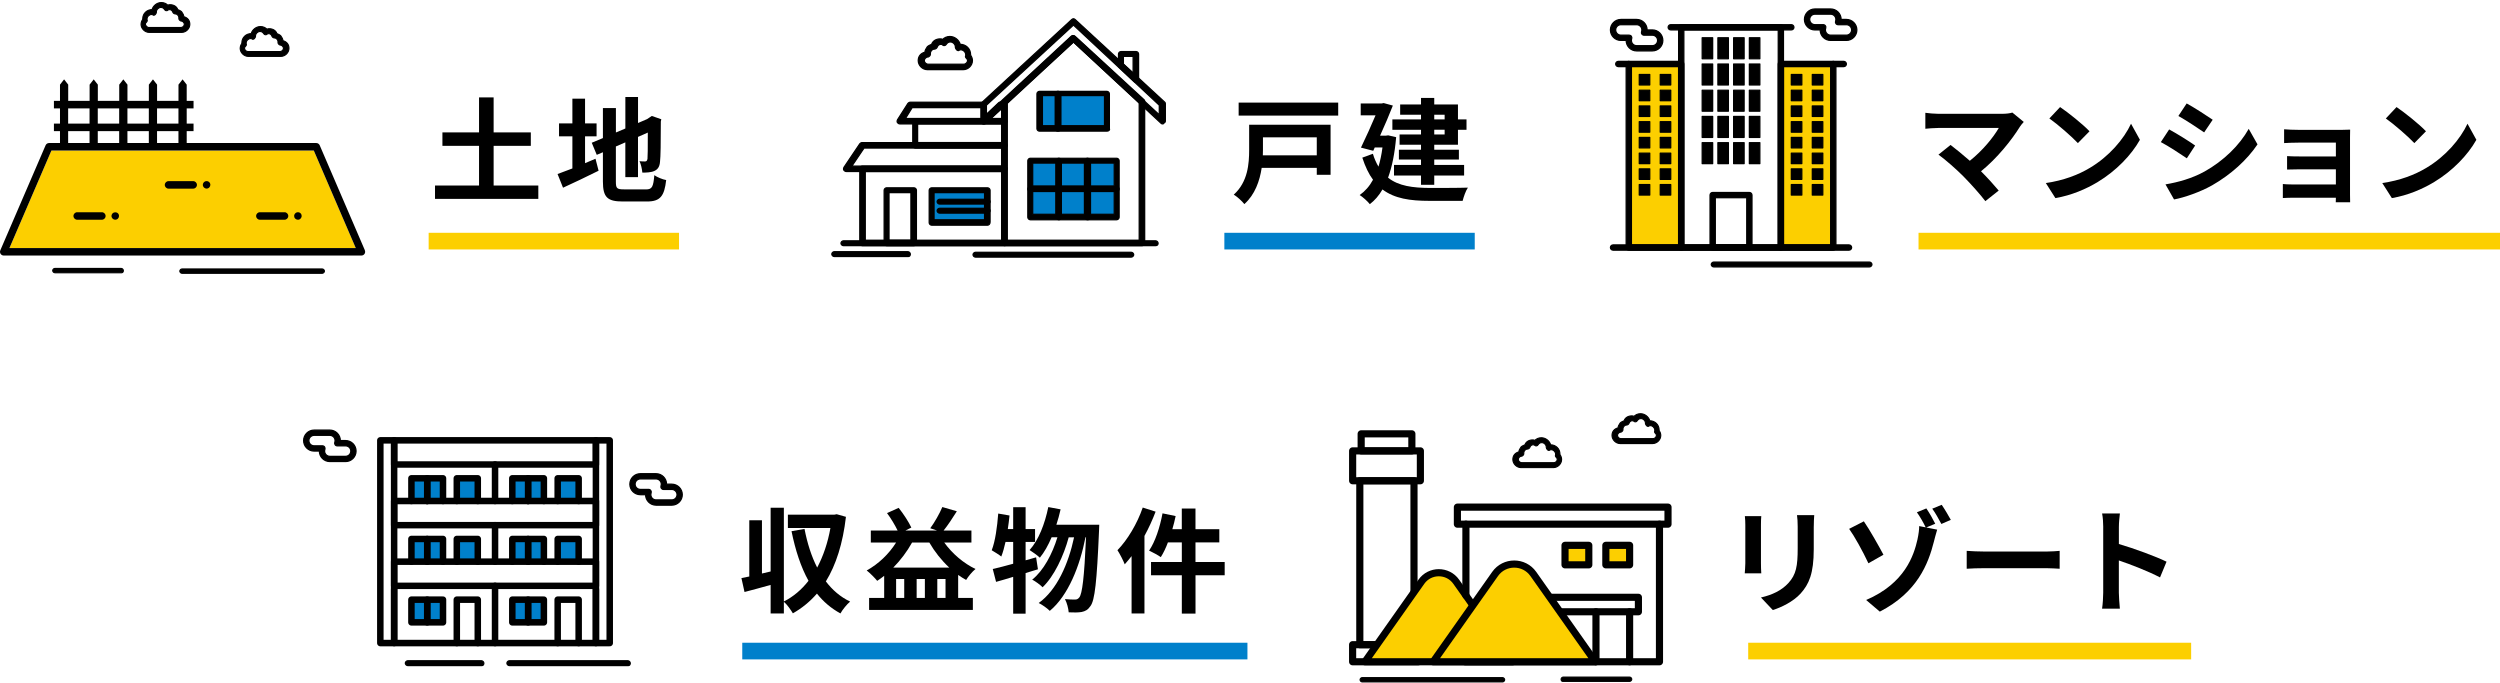 <svg width="934" height="255" viewBox="0 0 934 255" fill="none" xmlns="http://www.w3.org/2000/svg">
<path d="M683.93 24.884H666.303V91.491H683.93V24.884Z" fill="#FCCF00"/>
<path d="M627.124 24.884H609.496V91.491H627.124V24.884Z" fill="#FCCF00"/>
<path d="M394.446 35.705H389.444V46.963H394.446V35.705Z" fill="#0080CB"/>
<path d="M412.646 35.705H396.274V46.963H412.646V35.705Z" fill="#0080CB"/>
<path d="M367.837 71.957H348.965V82.094H367.837V71.957Z" fill="#0080CB"/>
<path d="M394.458 60.924H385.812V69.48H394.458V60.924Z" fill="#0080CB"/>
<path d="M405.144 60.924H396.498V69.48H405.144V60.924Z" fill="#0080CB"/>
<path d="M416.279 60.924H407.409V69.48H416.279V60.924Z" fill="#0080CB"/>
<path d="M394.458 71.509H385.812V80.065H394.458V71.509Z" fill="#0080CB"/>
<path d="M405.144 71.509H396.498V80.065H405.144V71.509Z" fill="#0080CB"/>
<path d="M416.279 71.509H407.409V80.065H416.279V71.509Z" fill="#0080CB"/>
<path d="M3.526 92.68L19.214 56.236H117.23L132.917 92.68H3.526Z" fill="#FCCF00"/>
<path d="M201.116 69.311V74.301H162.52V69.311H178.97V54.487H165.289V49.464H178.97V36.389H184.419V49.464H198.313V54.487H184.419V69.311H201.116Z" fill="black"/>
<path d="M218.553 60.969C219.876 60.419 221.199 59.858 222.477 59.309L223.632 63.783C219.113 66.037 214.258 68.347 210.345 70.13L208.304 65.017C209.84 64.467 211.713 63.738 213.843 62.931V50.922H208.853V46.111H213.843V36.86H218.575V46.111H222.881V50.922H218.575V60.98L218.553 60.969ZM241.305 70.769C243.648 70.769 244.074 69.794 244.456 65.443C245.521 66.205 247.483 67.024 248.885 67.271C248.201 73.236 246.71 75.277 241.731 75.277H232.659C226.907 75.277 225.247 73.696 225.247 67.82V56.876L222.948 57.851L221.076 53.332L225.247 51.583V40.381H230.103V49.497L233.635 48.006V36.243H238.367V45.954L241.731 44.507L242.628 43.913L243.525 43.319L247.057 44.552L246.889 45.404C246.889 53.501 246.799 58.614 246.586 60.363C246.463 62.325 245.689 63.346 244.411 63.895C243.177 64.445 241.338 64.49 239.981 64.49C239.858 63.166 239.466 61.294 238.916 60.229C239.645 60.318 240.576 60.318 240.957 60.318C241.473 60.318 241.72 60.15 241.899 59.376C241.989 58.692 242.022 55.586 242.022 49.531L238.356 51.146V66.183H233.624V53.187L230.091 54.723V67.887C230.091 70.354 230.473 70.747 233.074 70.747H241.293L241.305 70.769Z" fill="black"/>
<path d="M497.104 65.308H491.946V62.706H471.369C470.64 67.562 468.858 72.72 464.888 76.252C464.125 75.232 462.073 73.359 460.93 72.72C466.211 67.988 466.682 61.17 466.682 55.978V46.604H497.104V65.308ZM499.952 38.34V43.195H462.757V38.34H499.952ZM471.84 51.291V56.023C471.84 56.663 471.84 57.346 471.795 58.031H491.946V51.303H471.84V51.291Z" fill="black"/>
<path d="M521.605 51.213C521.089 57.302 520.069 62.337 518.578 66.385C522.536 69.536 527.907 70.175 534.131 70.22C536.642 70.22 545.288 70.22 548.405 70.096C547.598 71.251 546.79 73.629 546.443 75.041H534.007C526.808 75.041 521.011 74.189 516.492 70.78C515.169 73.079 513.599 74.873 511.76 76.275C510.997 75.254 509.035 73.505 507.97 72.866C509.977 71.464 511.637 69.581 512.96 67.159C511.379 65.028 510.067 62.303 508.957 58.894L512.915 57.448C513.464 59.32 514.193 60.901 515 62.258C515.64 60.128 516.155 57.739 516.492 55.104H513.599L513.049 56.338L508.452 55.149C510.28 51.404 512.332 46.795 513.902 43.095H508.362V38.665H516.155L516.918 38.497L520.372 39.439C519.093 42.758 517.344 46.806 515.595 50.686H517.725L518.622 50.563L521.605 51.247V51.213ZM530.89 42.859H523.097V39.024H530.89V36.591H535.835V39.024H544.694V44.608H547.889V48.488H544.694V54.072H535.835V55.945H545.041V59.612H535.835V61.619H546.992V65.577H535.835V69.031H530.89V65.577H520.798V61.619H530.89V59.612H522.626V55.945H530.89V54.072H522.883V50.237H530.89V48.488H520.192V44.608H530.89V42.859ZM535.835 42.859V44.608H539.715V42.859H535.835ZM539.715 48.477H535.835V50.226H539.715V48.477Z" fill="black"/>
<path d="M754.642 47.333C751.569 52.323 746.12 59.129 740.109 63.996C742.543 66.429 745.055 69.199 746.714 71.195L741.724 75.153C739.93 72.765 736.353 68.761 733.583 65.947C731.116 63.435 726.766 59.6 724.209 57.772L728.728 54.151C730.432 55.429 733.247 57.728 735.927 60.071C740.737 56.236 744.752 51.291 746.748 47.804H724.209C722.504 47.804 720.206 48.017 719.309 48.106V42.141C720.419 42.309 722.762 42.522 724.209 42.522H747.858C749.473 42.522 750.93 42.354 751.816 42.051L756.077 45.55C755.483 46.234 754.967 46.783 754.631 47.344L754.642 47.333Z" fill="black"/>
<path d="M780.646 62.796C787.935 58.49 793.474 51.975 796.154 46.222L799.473 52.233C796.233 57.985 790.57 63.861 783.707 67.999C779.401 70.6 773.907 72.989 767.896 74.009L764.319 68.38C770.969 67.438 776.508 65.274 780.635 62.796H780.646ZM780.646 49.037L776.295 53.466C774.075 51.078 768.749 46.435 765.643 44.26L769.646 39.999C772.628 42.006 778.168 46.435 780.635 49.037H780.646Z" fill="black"/>
<path d="M820.106 54.364L817 59.141C814.567 57.481 810.137 54.577 807.289 53.085L810.395 48.353C813.255 49.89 817.942 52.828 820.106 54.364ZM823.548 64.119C830.792 60.071 836.713 54.24 840.122 48.14L843.407 53.938C839.449 59.813 833.439 65.23 826.453 69.233C822.102 71.7 816.013 73.83 812.223 74.514L809.027 68.885C813.804 68.078 818.917 66.665 823.56 64.108L823.548 64.119ZM826.666 44.731L823.47 49.464C821.082 47.804 816.652 44.9 813.838 43.33L816.944 38.643C819.758 40.179 824.446 43.206 826.655 44.731H826.666Z" fill="black"/>
<path d="M858.624 48.521H874.726C875.746 48.521 877.327 48.476 878.011 48.431C877.967 48.981 877.967 50.394 877.967 51.291V72.675C877.967 73.359 878.011 74.805 878.011 75.568H872.64C872.685 75.186 872.685 74.502 872.685 73.863H856.538C855.349 73.863 853.6 73.953 852.871 73.987V68.75C853.6 68.84 855.046 68.918 856.583 68.918H872.685V63.255H859.095C857.48 63.255 855.428 63.3 854.452 63.345V58.322C855.562 58.411 857.48 58.445 859.095 58.445H872.685V53.287H858.624C857.042 53.287 854.362 53.377 853.342 53.455V48.297C854.452 48.42 857.054 48.51 858.624 48.51V48.521Z" fill="black"/>
<path d="M906.348 62.796C913.637 58.49 919.176 51.975 921.856 46.222L925.175 52.233C921.935 57.985 916.272 63.861 909.409 67.999C905.103 70.6 899.609 72.989 893.599 74.009L890.021 68.38C896.671 67.438 902.21 65.274 906.337 62.796H906.348ZM906.348 49.037L901.997 53.466C899.777 51.078 894.451 46.435 891.345 44.26L895.348 39.999C898.331 42.006 903.87 46.435 906.337 49.037H906.348Z" fill="black"/>
<path d="M316.041 193.107C314.886 203.076 312.329 211.048 308.539 217.216C310.973 220.412 313.955 223.013 317.611 224.751C316.422 225.727 314.752 227.779 313.989 229.181C310.49 227.263 307.597 224.796 305.209 221.768C302.607 224.751 299.625 227.218 296.216 229.136C295.453 227.857 294.04 225.816 292.852 224.83V229.181H287.907V218.528C284.498 219.503 281.044 220.4 278.151 221.174L276.996 215.971C277.893 215.803 278.869 215.59 279.934 215.377V194.374H284.666V214.267L287.907 213.504V189.687H292.852V224.706C296.35 222.957 299.456 220.322 302.058 216.992C299.165 211.789 297.158 205.532 295.711 198.456L300.567 197.604C301.587 202.885 303.123 207.785 305.299 212.046C307.553 207.785 309.257 202.84 310.244 197.267H294.354V192.277H311.735L312.587 192.109L316.041 193.085V193.107Z" fill="black"/>
<path d="M352.776 202.695C355.714 206.788 360.02 210.488 364.449 212.574C363.261 213.516 361.724 215.388 360.951 216.666C359.93 216.117 358.943 215.478 357.968 214.794V223.395H363.462V227.869H324.698V223.395H330.327V215.13C329.475 215.814 328.623 216.409 327.725 217.003C326.918 215.982 324.956 214.02 323.801 213.123C328.152 210.735 332.065 207.034 334.79 202.683H325.337V198.209H335.351C334.375 196.202 332.839 193.612 331.392 191.694L335.743 189.732C337.571 192.031 339.533 195.058 340.475 197.099L338.255 198.209H350.096L347.539 197.357C349.154 195.182 351.038 191.863 352.058 189.429L357.475 191.01C355.86 193.612 354.066 196.292 352.529 198.209H362.924V202.683H352.787L352.776 202.695ZM354.649 212.058C351.756 209.378 349.199 206.137 347.192 202.683H340.755C338.838 206.137 336.405 209.333 333.725 212.058H354.649ZM337.817 216.319H334.79V223.395H337.817V216.319ZM345.532 216.319H342.46V223.395H345.532V216.319ZM353.247 223.395V216.319H350.175V223.395H353.247Z" fill="black"/>
<path d="M387.762 212.697C386.226 213.124 384.735 213.639 383.165 214.099V229.271H378.522V215.512C376.224 216.196 374.093 216.88 372.131 217.385L370.897 212.574C373.028 212.103 375.629 211.419 378.522 210.612V202.471H375.663C375.192 204.557 374.687 206.396 374.082 207.921C373.319 207.281 371.436 206.126 370.505 205.577C371.828 202.213 372.546 196.887 372.938 191.863L377.154 192.592C376.986 194.296 376.773 195.956 376.515 197.66H378.522V189.486H383.165V197.66H386.697V202.471H383.165V209.333L387.089 208.223L387.773 212.697H387.762ZM410.682 196.046C410.682 196.046 410.638 197.75 410.593 198.344C409.785 217.351 409.012 224.292 407.397 226.423C406.421 227.869 405.479 228.34 404.078 228.643C402.889 228.856 401.095 228.856 399.267 228.766C399.144 227.32 398.628 225.234 397.866 223.821C399.447 223.989 400.848 223.989 401.656 223.989C402.295 223.989 402.721 223.821 403.237 223.182C404.302 221.814 405.064 216.028 405.749 200.733H405.535C403.45 211.464 399.065 222.543 392.203 228.217C391.227 227.241 389.478 225.997 388.065 225.279C394.883 220.379 399.144 210.713 401.274 200.744H399.267C397.395 207.685 393.817 215.31 389.512 219.403C388.57 218.427 386.955 217.272 385.632 216.544C389.848 213.224 393.167 206.911 395.051 200.733H392.876C391.642 203.671 390.151 206.317 388.491 208.358C387.684 207.551 385.677 206.138 384.656 205.498C388.02 201.787 390.364 195.698 391.642 189.441L396.24 190.293C395.813 192.255 395.264 194.173 394.658 196.046H410.682Z" fill="black"/>
<path d="M431.74 191.145C430.585 194.172 429.183 197.278 427.569 200.216V229.192H422.758V207.763C421.906 208.828 421.054 209.893 420.201 210.835C419.73 209.557 418.329 206.832 417.477 205.554C421.222 201.719 424.844 195.675 426.929 189.62L431.74 191.156V191.145ZM457.553 214.917H446.643V229.236H441.529V214.917H430.024V209.972H441.529V202.65H436.326C435.564 204.735 434.622 206.653 433.68 208.144C432.738 207.46 430.529 206.271 429.295 205.711C431.594 202.392 433.344 196.976 434.319 191.784L439.219 192.804C438.883 194.464 438.457 196.09 437.986 197.704H441.518V189.99H446.631V197.704H455.535V202.65H446.631V209.972H457.542V214.917H457.553Z" fill="black"/>
<path d="M657.893 196.09V210.488C657.893 211.553 657.938 213.212 658.016 214.199H651.838C651.883 213.392 652.051 211.732 652.051 210.454V196.101C652.051 195.294 652.006 193.802 651.883 192.815H658.016C657.927 193.791 657.893 194.733 657.893 196.101V196.09ZM677.617 196.729V205.161C677.617 214.323 675.823 218.281 672.672 221.78C669.858 224.852 665.429 226.938 662.322 227.913L657.893 223.226C662.109 222.25 665.563 220.625 668.12 217.855C671.058 214.659 671.618 211.463 671.618 204.814V196.718C671.618 195.013 671.529 193.645 671.36 192.457H677.797C677.707 193.645 677.629 195.013 677.629 196.718L677.617 196.729Z" fill="black"/>
<path d="M703.656 207.247L698.038 210.443C695.907 205.879 692.801 200.306 690.839 197.581L696.333 194.766C698.419 197.749 702.086 204.264 703.656 207.247ZM722.999 195.664L719.635 197.065L723.728 197.873C723.257 199.409 722.707 201.539 722.494 202.392C720.409 210.611 716.36 221.264 702.299 228.508L697.186 224.157C711.718 217.933 715.037 207.415 716.361 201.573C716.787 199.611 717.044 197.615 717 196.549L719.433 197.02C718.581 195.226 717.258 192.927 716.147 191.391L719.68 189.945C720.745 191.481 722.236 194.082 722.999 195.652V195.664ZM728.83 194.217L725.298 195.753C724.356 194.004 723.044 191.582 721.889 190.046L725.421 188.599C726.486 190.135 728.022 192.737 728.83 194.228V194.217Z" fill="black"/>
<path d="M741.623 206.058H764.499C766.506 206.058 768.378 205.89 769.489 205.8V212.483C768.468 212.439 766.293 212.27 764.499 212.27H741.623C739.19 212.27 736.342 212.36 734.761 212.483V205.8C736.297 205.924 739.403 206.058 741.623 206.058Z" fill="black"/>
<path d="M785.77 196.942C785.77 195.451 785.647 193.32 785.344 191.829H791.994C791.826 193.32 791.613 195.193 791.613 196.942V203.244C797.32 204.903 805.506 207.931 809.419 209.849L806.986 215.724C802.602 213.426 796.21 210.947 791.601 209.378V221.432C791.601 222.665 791.814 225.648 791.983 227.397H785.333C785.591 225.693 785.759 223.136 785.759 221.432V196.931L785.77 196.942Z" fill="black"/>
<path d="M426.741 91.772H375.339C374.879 91.772 374.431 91.323 374.431 90.874V38.183C374.431 37.959 374.655 37.734 374.655 37.51L400.356 13.637C400.816 13.188 401.264 13.188 401.724 13.637L427.425 37.286C427.649 37.51 427.649 37.734 427.649 37.959V90.65C427.649 91.323 427.19 91.772 426.741 91.772ZM376.258 89.753H425.608V38.407L401.051 15.666L376.258 38.407V89.753Z" fill="black" stroke="black" stroke-width="0.47" stroke-linecap="round" stroke-linejoin="round"/>
<path d="M434.478 46.29C434.254 46.29 434.018 46.29 433.794 46.066L401.04 15.666L368.285 46.066C368.061 46.29 367.601 46.514 367.153 46.29C366.693 46.066 366.469 45.842 366.469 45.393V39.091C366.469 38.867 366.693 38.643 366.693 38.418L400.356 7.346C400.815 6.898 401.264 6.898 401.724 7.346L435.151 38.194C435.375 38.418 435.375 38.643 435.375 38.867V45.169C435.375 45.617 435.151 45.842 434.691 46.066C434.691 46.29 434.467 46.29 434.467 46.29H434.478ZM368.521 39.304V42.904L400.131 13.626C400.591 13.177 401.04 13.177 401.499 13.626L433.11 42.904V39.304L401.04 9.353L368.521 39.304Z" fill="black" stroke="black" stroke-width="0.47" stroke-linecap="round" stroke-linejoin="round"/>
<path d="M424.465 30.749C424.24 30.749 424.016 30.749 423.781 30.525L418.095 25.12C417.871 24.896 417.871 24.671 417.871 24.447V20.164C417.871 19.715 418.331 19.267 418.779 19.267H424.465C424.924 19.267 425.373 19.715 425.373 20.164V29.852C425.373 30.301 425.149 30.525 424.689 30.749H424.465ZM419.699 23.999L423.332 27.374V21.072H419.699V23.999Z" fill="black" stroke="black" stroke-width="0.47" stroke-linecap="round" stroke-linejoin="round"/>
<path d="M375.35 91.772H322.131C321.671 91.772 321.223 91.323 321.223 90.874V62.953C321.223 62.505 321.682 62.056 322.131 62.056H375.35C375.798 62.056 376.258 62.505 376.258 62.953V90.65C376.258 91.323 375.798 91.772 375.35 91.772ZM323.263 89.753H374.206V64.086H323.263V89.753Z" fill="black" stroke="black" stroke-width="0.47" stroke-linecap="round" stroke-linejoin="round"/>
<path d="M375.35 64.074H316.222C315.762 64.074 315.538 63.85 315.314 63.626C315.089 63.402 315.089 62.953 315.314 62.505L321.223 53.724C321.447 53.5 321.683 53.276 322.131 53.276H375.35C375.799 53.276 376.258 53.724 376.258 54.173V62.953C376.258 63.626 375.799 64.074 375.35 64.074ZM318.263 62.056H374.206V55.306H322.804L318.252 62.056H318.263Z" fill="black" stroke="black" stroke-width="0.47" stroke-linecap="round" stroke-linejoin="round"/>
<path d="M375.35 55.295H341.923C341.463 55.295 341.015 54.846 341.015 54.398V45.394C341.015 44.945 341.463 44.497 341.923 44.497H375.35C375.799 44.497 376.258 44.945 376.258 45.394V54.398C376.258 54.846 375.799 55.295 375.35 55.295ZM342.82 53.265H374.206V46.291H342.82V53.265Z" fill="black" stroke="black" stroke-width="0.47" stroke-linecap="round" stroke-linejoin="round"/>
<path d="M375.35 46.29H336.238C335.778 46.29 335.554 46.066 335.329 45.842C335.105 45.618 335.105 45.169 335.329 44.721L339.198 38.643C339.422 38.419 339.658 38.194 340.106 38.194H367.4C367.859 38.194 368.308 38.643 368.308 39.091V42.915L373.085 38.407C373.309 38.183 373.545 38.183 373.769 38.183H375.361C375.81 38.183 376.269 38.632 376.269 39.08V45.158C376.269 45.831 375.81 46.279 375.361 46.279L375.35 46.29ZM370.113 44.261H374.206V40.437L370.113 44.261ZM338.278 44.261H366.704V40.213H340.779L338.278 44.261Z" fill="black" stroke="black" stroke-width="0.47" stroke-linecap="round" stroke-linejoin="round"/>
<path d="M395.366 48.993H388.313C387.853 48.993 387.404 48.544 387.404 48.096V35.032C387.404 34.584 387.853 34.135 388.313 34.135H395.366C395.826 34.135 396.274 34.584 396.274 35.032V48.096C396.274 48.544 395.814 48.993 395.366 48.993ZM389.445 46.963H394.446V35.705H389.445V46.963Z" fill="black" stroke="black" stroke-width="0.47" stroke-linecap="round" stroke-linejoin="round"/>
<path d="M413.554 48.993H395.131C394.671 48.993 394.223 48.544 394.223 48.096V35.032C394.223 34.584 394.682 34.135 395.131 34.135H413.554C414.014 34.135 414.463 34.584 414.463 35.032V48.096C414.687 48.544 414.239 48.993 413.554 48.993ZM396.275 46.963H412.646V35.705H396.275V46.963Z" fill="black" stroke="black" stroke-width="0.47" stroke-linecap="round" stroke-linejoin="round"/>
<path d="M341.463 91.772H331.226C330.766 91.772 330.317 91.323 330.317 90.875V71.061C330.317 70.612 330.777 70.164 331.226 70.164H341.463C341.923 70.164 342.372 70.612 342.372 71.061V90.875C342.372 91.323 341.912 91.772 341.463 91.772ZM332.134 89.753H340.32V71.958H332.134V89.753Z" fill="black" stroke="black" stroke-width="0.47" stroke-linecap="round" stroke-linejoin="round"/>
<path d="M368.981 84.124H348.057C347.597 84.124 347.148 83.676 347.148 83.227V71.072C347.148 70.623 347.608 70.175 348.057 70.175H368.981C369.441 70.175 369.889 70.623 369.889 71.072V83.003C369.889 83.676 369.429 84.124 368.981 84.124ZM348.965 82.095H367.837V71.958H348.965V82.095Z" fill="black" stroke="black" stroke-width="0.47" stroke-linecap="round" stroke-linejoin="round"/>
<path d="M368.98 76.241H351.017C350.568 76.241 350.108 75.793 350.108 75.344C350.108 74.896 350.568 74.447 351.017 74.447H368.98C369.44 74.447 369.889 74.896 369.889 75.344C369.889 75.793 369.429 76.241 368.98 76.241Z" fill="black" stroke="black" stroke-width="0.47" stroke-linecap="round" stroke-linejoin="round"/>
<path d="M368.98 79.616H351.017C350.568 79.616 350.108 79.168 350.108 78.719C350.108 78.271 350.568 77.822 351.017 77.822H368.98C369.44 77.822 369.889 78.271 369.889 78.719C369.889 79.168 369.429 79.616 368.98 79.616Z" fill="black" stroke="black" stroke-width="0.47" stroke-linecap="round" stroke-linejoin="round"/>
<path d="M395.59 71.51H384.903C384.444 71.51 383.995 71.061 383.995 70.612V60.027C383.995 59.578 384.455 59.13 384.903 59.13H395.59C396.049 59.13 396.498 59.578 396.498 60.027V70.612C396.498 71.061 396.038 71.51 395.59 71.51ZM385.812 69.48H394.457V60.924H385.812V69.48Z" fill="black" stroke="black" stroke-width="0.47" stroke-linecap="round" stroke-linejoin="round"/>
<path d="M406.276 71.51H395.59C395.141 71.51 394.682 71.061 394.682 70.612V60.027C394.682 59.578 395.141 59.13 395.59 59.13H406.276C406.736 59.13 407.185 59.578 407.185 60.027V70.612C407.409 71.061 406.96 71.51 406.276 71.51ZM396.498 69.48H405.144V60.924H396.498V69.48Z" fill="black" stroke="black" stroke-width="0.47" stroke-linecap="round" stroke-linejoin="round"/>
<path d="M417.198 71.51H406.276C405.817 71.51 405.368 71.061 405.368 70.612V60.027C405.368 59.578 405.828 59.13 406.276 59.13H417.198C417.658 59.13 418.107 59.578 418.107 60.027V70.612C418.107 71.061 417.647 71.51 417.198 71.51ZM407.409 69.48H416.279V60.924H407.409V69.48Z" fill="black" stroke="black" stroke-width="0.47" stroke-linecap="round" stroke-linejoin="round"/>
<path d="M395.59 82.094H384.903C384.444 82.094 383.995 81.646 383.995 81.197V70.612C383.995 70.163 384.455 69.715 384.903 69.715H395.59C396.049 69.715 396.498 70.163 396.498 70.612V81.197C396.498 81.646 396.038 82.094 395.59 82.094ZM385.812 80.065H394.457V71.509H385.812V80.065Z" fill="black" stroke="black" stroke-width="0.47" stroke-linecap="round" stroke-linejoin="round"/>
<path d="M406.276 82.094H395.59C395.141 82.094 394.682 81.646 394.682 81.197V70.612C394.682 70.163 395.141 69.715 395.59 69.715H406.276C406.736 69.715 407.185 70.163 407.185 70.612V81.197C407.409 81.646 406.96 82.094 406.276 82.094ZM396.498 80.065H405.144V71.509H396.498V80.065Z" fill="black" stroke="black" stroke-width="0.47" stroke-linecap="round" stroke-linejoin="round"/>
<path d="M417.198 82.094H406.276C405.817 82.094 405.368 81.646 405.368 81.197V70.612C405.368 70.163 405.828 69.715 406.276 69.715H417.198C417.658 69.715 418.107 70.163 418.107 70.612V81.197C418.107 81.646 417.647 82.094 417.198 82.094ZM407.409 80.065H416.279V71.509H407.409V80.065Z" fill="black" stroke="black" stroke-width="0.47" stroke-linecap="round" stroke-linejoin="round"/>
<path d="M431.753 91.772H315.089C314.629 91.772 314.181 91.324 314.181 90.875C314.181 90.427 314.64 89.978 315.089 89.978H431.753C432.213 89.978 432.661 90.427 432.661 90.875C432.661 91.324 432.437 91.772 431.753 91.772Z" fill="black" stroke="black" stroke-width="0.47" stroke-linecap="round" stroke-linejoin="round"/>
<path d="M422.648 96.055H364.428C363.968 96.055 363.52 95.607 363.52 95.158C363.52 94.71 363.979 94.261 364.428 94.261H422.648C423.107 94.261 423.556 94.71 423.556 95.158C423.556 95.607 423.096 96.055 422.648 96.055Z" fill="black" stroke="black" stroke-width="0.47" stroke-linecap="round" stroke-linejoin="round"/>
<path d="M339.411 95.831H311.669C311.209 95.831 310.761 95.382 310.761 94.934C310.761 94.485 311.22 94.037 311.669 94.037H339.187C339.646 94.037 340.095 94.485 340.095 94.934C340.095 95.382 339.871 95.831 339.411 95.831Z" fill="black" stroke="black" stroke-width="0.47" stroke-linecap="round" stroke-linejoin="round"/>
<path d="M359.887 26.017H346.465C344.648 26.017 343.056 24.436 343.056 22.642C343.056 21.061 343.964 19.939 345.556 19.491C345.556 18.818 346.016 18.145 346.465 17.461C346.924 17.012 347.597 16.788 348.057 16.564C348.517 15.218 349.873 14.534 351.241 14.534C351.466 14.534 351.925 14.534 352.15 14.758C352.834 14.086 353.742 13.637 354.875 13.637C356.691 13.637 358.283 14.983 358.743 16.564C360.784 16.564 362.612 18.145 362.612 20.388V20.612C363.072 21.285 363.296 21.969 363.296 22.642C363.296 24.447 361.704 26.017 359.887 26.017ZM348.965 18.369C348.505 18.369 348.281 18.593 348.057 18.818C347.833 19.042 347.597 19.491 347.597 19.715V19.939C347.597 20.163 347.597 20.612 347.373 20.836C347.149 21.061 346.913 21.285 346.689 21.285C346.005 21.285 345.321 21.957 345.321 22.642C345.321 23.326 346.005 23.987 346.689 23.987H360.111C360.795 23.987 361.479 23.314 361.479 22.642C361.479 22.193 361.255 21.969 361.02 21.744C360.795 21.52 360.56 21.072 360.795 20.847V20.399C360.795 19.502 359.887 18.593 358.979 18.593C358.754 18.593 358.519 18.593 358.295 18.818C358.07 19.042 357.611 18.818 357.386 18.593C357.162 18.369 356.927 17.921 356.927 17.696V17.472C356.927 16.575 356.018 15.667 355.11 15.667C354.426 15.667 353.978 15.891 353.518 16.564C353.293 17.012 352.609 17.237 352.15 16.788C351.925 16.564 351.69 16.564 351.466 16.564C350.782 16.564 350.333 17.012 350.098 17.685C349.873 18.134 349.414 18.358 348.965 18.358V18.369Z" fill="black" stroke="black" stroke-width="0.47" stroke-linecap="round" stroke-linejoin="round"/>
<path d="M665.327 93.455H628.109C627.571 93.455 627.134 93.017 627.134 92.479V10.207C627.134 9.668 627.571 9.231 628.109 9.231H665.327C665.865 9.231 666.302 9.668 666.302 10.207V92.479C666.302 93.017 665.865 93.455 665.327 93.455ZM629.085 91.492H664.351V11.171H629.085V91.492Z" fill="black" stroke="black" stroke-width="0.47" stroke-linecap="round" stroke-linejoin="round"/>
<path d="M684.917 93.454H665.327C664.789 93.454 664.352 93.017 664.352 92.478V23.909C664.352 23.37 664.789 22.933 665.327 22.933H684.917C685.455 22.933 685.892 23.37 685.892 23.909V92.478C685.892 93.017 685.455 93.454 684.917 93.454ZM666.303 91.492H683.93V24.884H666.303V91.492Z" fill="black" stroke="black" stroke-width="0.47" stroke-linecap="round" stroke-linejoin="round"/>
<path d="M628.099 93.454H608.509C607.971 93.454 607.533 93.017 607.533 92.478V23.909C607.533 23.37 607.971 22.933 608.509 22.933H628.099C628.637 22.933 629.074 23.37 629.074 23.909V92.478C629.074 93.017 628.637 93.454 628.099 93.454ZM609.496 91.492H627.123V24.884H609.496V91.492Z" fill="black" stroke="black" stroke-width="0.47" stroke-linecap="round" stroke-linejoin="round"/>
<path d="M669.241 11.17H624.186C623.647 11.17 623.21 10.733 623.21 10.195C623.21 9.657 623.647 9.219 624.186 9.219H669.241C669.779 9.219 670.216 9.657 670.216 10.195C670.216 10.733 669.779 11.17 669.241 11.17Z" fill="black" stroke="black" stroke-width="0.47" stroke-linecap="round" stroke-linejoin="round"/>
<path d="M688.829 24.884H684.916C684.378 24.884 683.94 24.447 683.94 23.909C683.94 23.37 684.378 22.933 684.916 22.933H688.829C689.368 22.933 689.805 23.37 689.805 23.909C689.805 24.447 689.368 24.884 688.829 24.884Z" fill="black" stroke="black" stroke-width="0.47" stroke-linecap="round" stroke-linejoin="round"/>
<path d="M608.508 24.884H604.595C604.056 24.884 603.619 24.447 603.619 23.909C603.619 23.37 604.056 22.933 604.595 22.933H608.508C609.046 22.933 609.484 23.37 609.484 23.909C609.484 24.447 609.046 24.884 608.508 24.884Z" fill="black" stroke="black" stroke-width="0.47" stroke-linecap="round" stroke-linejoin="round"/>
<path d="M653.564 93.454H639.85C639.311 93.454 638.874 93.017 638.874 92.479V72.889C638.874 72.351 639.311 71.914 639.85 71.914H653.564C654.102 71.914 654.539 72.351 654.539 72.889V92.479C654.539 93.017 654.102 93.454 653.564 93.454ZM640.836 91.492H652.588V73.865H640.836V91.492Z" fill="black" stroke="black" stroke-width="0.47" stroke-linecap="round" stroke-linejoin="round"/>
<path d="M690.792 93.454H602.633C602.095 93.454 601.657 93.017 601.657 92.478C601.657 91.94 602.095 91.503 602.633 91.503H690.792C691.331 91.503 691.768 91.94 691.768 92.478C691.768 93.017 691.331 93.454 690.792 93.454Z" fill="black" stroke="black" stroke-width="0.47" stroke-linecap="round" stroke-linejoin="round"/>
<path d="M673.154 27.822H669.24V31.736H673.154V27.822Z" fill="black" stroke="black" stroke-width="0.47" stroke-linecap="round" stroke-linejoin="round"/>
<path d="M680.992 27.822H677.078V31.736H680.992V27.822Z" fill="black" stroke="black" stroke-width="0.47" stroke-linecap="round" stroke-linejoin="round"/>
<path d="M673.154 33.698H669.24V37.612H673.154V33.698Z" fill="black" stroke="black" stroke-width="0.47" stroke-linecap="round" stroke-linejoin="round"/>
<path d="M680.992 33.698H677.078V37.612H680.992V33.698Z" fill="black" stroke="black" stroke-width="0.47" stroke-linecap="round" stroke-linejoin="round"/>
<path d="M673.154 39.585H669.24V43.498H673.154V39.585Z" fill="black" stroke="black" stroke-width="0.47" stroke-linecap="round" stroke-linejoin="round"/>
<path d="M680.992 39.585H677.078V43.498H680.992V39.585Z" fill="black" stroke="black" stroke-width="0.47" stroke-linecap="round" stroke-linejoin="round"/>
<path d="M673.154 45.46H669.24V49.374H673.154V45.46Z" fill="black" stroke="black" stroke-width="0.47" stroke-linecap="round" stroke-linejoin="round"/>
<path d="M680.992 45.46H677.078V49.374H680.992V45.46Z" fill="black" stroke="black" stroke-width="0.47" stroke-linecap="round" stroke-linejoin="round"/>
<path d="M673.154 51.337H669.24V55.25H673.154V51.337Z" fill="black" stroke="black" stroke-width="0.47" stroke-linecap="round" stroke-linejoin="round"/>
<path d="M680.992 51.337H677.078V55.25H680.992V51.337Z" fill="black" stroke="black" stroke-width="0.47" stroke-linecap="round" stroke-linejoin="round"/>
<path d="M673.154 57.212H669.24V61.126H673.154V57.212Z" fill="black" stroke="black" stroke-width="0.47" stroke-linecap="round" stroke-linejoin="round"/>
<path d="M680.992 57.212H677.078V61.126H680.992V57.212Z" fill="black" stroke="black" stroke-width="0.47" stroke-linecap="round" stroke-linejoin="round"/>
<path d="M673.154 63.088H669.24V67.002H673.154V63.088Z" fill="black" stroke="black" stroke-width="0.47" stroke-linecap="round" stroke-linejoin="round"/>
<path d="M680.992 63.088H677.078V67.002H680.992V63.088Z" fill="black" stroke="black" stroke-width="0.47" stroke-linecap="round" stroke-linejoin="round"/>
<path d="M673.154 68.964H669.24V72.877H673.154V68.964Z" fill="black" stroke="black" stroke-width="0.47" stroke-linecap="round" stroke-linejoin="round"/>
<path d="M680.992 68.964H677.078V72.877H680.992V68.964Z" fill="black" stroke="black" stroke-width="0.47" stroke-linecap="round" stroke-linejoin="round"/>
<path d="M616.346 27.822H612.433V31.736H616.346V27.822Z" fill="black" stroke="black" stroke-width="0.47" stroke-linecap="round" stroke-linejoin="round"/>
<path d="M624.185 27.822H620.271V31.736H624.185V27.822Z" fill="black" stroke="black" stroke-width="0.47" stroke-linecap="round" stroke-linejoin="round"/>
<path d="M639.85 14.108H635.937V21.946H639.85V14.108Z" fill="black" stroke="black" stroke-width="0.47" stroke-linecap="round" stroke-linejoin="round"/>
<path d="M645.726 14.108H641.812V21.946H645.726V14.108Z" fill="black" stroke="black" stroke-width="0.47" stroke-linecap="round" stroke-linejoin="round"/>
<path d="M651.601 14.108H647.688V21.946H651.601V14.108Z" fill="black" stroke="black" stroke-width="0.47" stroke-linecap="round" stroke-linejoin="round"/>
<path d="M657.477 14.108H653.563V21.946H657.477V14.108Z" fill="black" stroke="black" stroke-width="0.47" stroke-linecap="round" stroke-linejoin="round"/>
<path d="M639.85 23.909H635.937V31.747H639.85V23.909Z" fill="black" stroke="black" stroke-width="0.47" stroke-linecap="round" stroke-linejoin="round"/>
<path d="M645.726 23.909H641.812V31.747H645.726V23.909Z" fill="black" stroke="black" stroke-width="0.47" stroke-linecap="round" stroke-linejoin="round"/>
<path d="M651.601 23.909H647.688V31.747H651.601V23.909Z" fill="black" stroke="black" stroke-width="0.47" stroke-linecap="round" stroke-linejoin="round"/>
<path d="M657.477 23.909H653.563V31.747H657.477V23.909Z" fill="black" stroke="black" stroke-width="0.47" stroke-linecap="round" stroke-linejoin="round"/>
<path d="M639.85 33.698H635.937V41.536H639.85V33.698Z" fill="black" stroke="black" stroke-width="0.47" stroke-linecap="round" stroke-linejoin="round"/>
<path d="M645.726 33.698H641.812V41.536H645.726V33.698Z" fill="black" stroke="black" stroke-width="0.47" stroke-linecap="round" stroke-linejoin="round"/>
<path d="M651.601 33.698H647.688V41.536H651.601V33.698Z" fill="black" stroke="black" stroke-width="0.47" stroke-linecap="round" stroke-linejoin="round"/>
<path d="M657.477 33.698H653.563V41.536H657.477V33.698Z" fill="black" stroke="black" stroke-width="0.47" stroke-linecap="round" stroke-linejoin="round"/>
<path d="M639.85 43.498H635.937V51.337H639.85V43.498Z" fill="black" stroke="black" stroke-width="0.47" stroke-linecap="round" stroke-linejoin="round"/>
<path d="M645.726 43.498H641.812V51.337H645.726V43.498Z" fill="black" stroke="black" stroke-width="0.47" stroke-linecap="round" stroke-linejoin="round"/>
<path d="M651.601 43.498H647.688V51.337H651.601V43.498Z" fill="black" stroke="black" stroke-width="0.47" stroke-linecap="round" stroke-linejoin="round"/>
<path d="M657.477 43.498H653.563V51.337H657.477V43.498Z" fill="black" stroke="black" stroke-width="0.47" stroke-linecap="round" stroke-linejoin="round"/>
<path d="M639.85 53.299H635.937V61.138H639.85V53.299Z" fill="black" stroke="black" stroke-width="0.47" stroke-linecap="round" stroke-linejoin="round"/>
<path d="M645.726 53.299H641.812V61.138H645.726V53.299Z" fill="black" stroke="black" stroke-width="0.47" stroke-linecap="round" stroke-linejoin="round"/>
<path d="M651.601 53.299H647.688V61.138H651.601V53.299Z" fill="black" stroke="black" stroke-width="0.47" stroke-linecap="round" stroke-linejoin="round"/>
<path d="M657.477 53.299H653.563V61.138H657.477V53.299Z" fill="black" stroke="black" stroke-width="0.47" stroke-linecap="round" stroke-linejoin="round"/>
<path d="M616.346 33.698H612.433V37.612H616.346V33.698Z" fill="black" stroke="black" stroke-width="0.47" stroke-linecap="round" stroke-linejoin="round"/>
<path d="M624.185 33.698H620.271V37.612H624.185V33.698Z" fill="black" stroke="black" stroke-width="0.47" stroke-linecap="round" stroke-linejoin="round"/>
<path d="M616.346 39.585H612.433V43.498H616.346V39.585Z" fill="black" stroke="black" stroke-width="0.47" stroke-linecap="round" stroke-linejoin="round"/>
<path d="M624.185 39.585H620.271V43.498H624.185V39.585Z" fill="black" stroke="black" stroke-width="0.47" stroke-linecap="round" stroke-linejoin="round"/>
<path d="M616.346 45.46H612.433V49.374H616.346V45.46Z" fill="black" stroke="black" stroke-width="0.47" stroke-linecap="round" stroke-linejoin="round"/>
<path d="M624.185 45.46H620.271V49.374H624.185V45.46Z" fill="black" stroke="black" stroke-width="0.47" stroke-linecap="round" stroke-linejoin="round"/>
<path d="M616.346 51.337H612.433V55.25H616.346V51.337Z" fill="black" stroke="black" stroke-width="0.47" stroke-linecap="round" stroke-linejoin="round"/>
<path d="M624.185 51.337H620.271V55.25H624.185V51.337Z" fill="black" stroke="black" stroke-width="0.47" stroke-linecap="round" stroke-linejoin="round"/>
<path d="M616.346 57.212H612.433V61.126H616.346V57.212Z" fill="black" stroke="black" stroke-width="0.47" stroke-linecap="round" stroke-linejoin="round"/>
<path d="M624.185 57.212H620.271V61.126H624.185V57.212Z" fill="black" stroke="black" stroke-width="0.47" stroke-linecap="round" stroke-linejoin="round"/>
<path d="M616.346 63.088H612.433V67.002H616.346V63.088Z" fill="black" stroke="black" stroke-width="0.47" stroke-linecap="round" stroke-linejoin="round"/>
<path d="M624.185 63.088H620.271V67.002H624.185V63.088Z" fill="black" stroke="black" stroke-width="0.47" stroke-linecap="round" stroke-linejoin="round"/>
<path d="M616.346 68.964H612.433V72.877H616.346V68.964Z" fill="black" stroke="black" stroke-width="0.47" stroke-linecap="round" stroke-linejoin="round"/>
<path d="M624.185 68.964H620.271V72.877H624.185V68.964Z" fill="black" stroke="black" stroke-width="0.47" stroke-linecap="round" stroke-linejoin="round"/>
<path d="M689.806 15.095H683.93C681.766 15.095 680.016 13.334 680.016 11.181H678.054C675.89 11.181 674.141 9.421 674.141 7.268C674.141 5.115 675.901 3.354 678.054 3.354H683.93C686.094 3.354 687.843 5.115 687.843 7.268H689.806C691.97 7.268 693.719 9.028 693.719 11.181C693.719 13.346 691.959 15.095 689.806 15.095ZM678.054 5.294C676.978 5.294 676.092 6.169 676.092 7.257C676.092 8.344 676.966 9.219 678.054 9.219H681.16C681.474 9.219 681.777 9.376 681.956 9.634C682.136 9.892 682.181 10.228 682.08 10.531C682.001 10.744 681.968 10.968 681.968 11.181C681.968 12.258 682.842 13.144 683.93 13.144H689.806C690.882 13.144 691.768 12.269 691.768 11.181C691.768 10.094 690.893 9.219 689.806 9.219H686.7C686.386 9.219 686.083 9.062 685.903 8.804C685.724 8.546 685.679 8.21 685.78 7.907C685.859 7.694 685.892 7.47 685.892 7.257C685.892 6.18 685.018 5.294 683.93 5.294H678.054Z" fill="black" stroke="black" stroke-width="0.47" stroke-linecap="round" stroke-linejoin="round"/>
<path d="M617.322 19.009H611.447C609.282 19.009 607.533 17.248 607.533 15.095H605.571C603.407 15.095 601.657 13.335 601.657 11.182C601.657 9.029 603.418 7.269 605.571 7.269H611.447C613.611 7.269 615.36 9.029 615.36 11.182H617.322C619.487 11.182 621.236 12.943 621.236 15.095C621.236 17.26 619.475 19.009 617.322 19.009ZM605.571 9.22C604.494 9.22 603.608 10.094 603.608 11.182C603.608 12.27 604.483 13.144 605.571 13.144H608.677C608.991 13.144 609.294 13.301 609.473 13.559C609.652 13.817 609.697 14.154 609.596 14.456C609.518 14.669 609.484 14.894 609.484 15.107C609.484 16.183 610.359 17.069 611.447 17.069H617.322C618.399 17.069 619.285 16.194 619.285 15.107C619.285 14.019 618.41 13.144 617.322 13.144H614.216C613.902 13.144 613.599 12.987 613.42 12.729C613.241 12.472 613.196 12.135 613.297 11.832C613.375 11.619 613.409 11.395 613.409 11.182C613.409 10.105 612.534 9.22 611.447 9.22H605.571Z" fill="black" stroke="black" stroke-width="0.47" stroke-linecap="round" stroke-linejoin="round"/>
<path d="M698.45 99.711H640.231C639.771 99.711 639.322 99.263 639.322 98.814C639.322 98.365 639.782 97.917 640.231 97.917H698.45C698.91 97.917 699.359 98.365 699.359 98.814C699.359 99.263 698.899 99.711 698.45 99.711Z" fill="black" stroke="black" stroke-width="0.47" stroke-linecap="round" stroke-linejoin="round"/>
<path d="M222.635 164.513H147.259V173.54H222.635V164.513Z" stroke="black" stroke-width="2.43" stroke-linecap="round" stroke-linejoin="round"/>
<path d="M227.794 164.513H222.636V240.248H227.794V164.513Z" stroke="black" stroke-width="2.43" stroke-linecap="round" stroke-linejoin="round"/>
<path d="M147.248 164.513H142.09V240.248H147.248V164.513Z" stroke="black" stroke-width="2.43" stroke-linecap="round" stroke-linejoin="round"/>
<path d="M222.635 220.154V240.248H147.259V220.154" stroke="black" stroke-width="2.43" stroke-linecap="round" stroke-linejoin="round"/>
<path d="M208.35 187.175V178.698H216.188V187.175" fill="#0080CB"/>
<path d="M208.35 187.175V178.698H216.188V187.175" stroke="black" stroke-width="2.43" stroke-linecap="round" stroke-linejoin="round"/>
<path d="M197.293 187.175V178.698H203.191V187.175" fill="#0080CB"/>
<path d="M197.293 187.175V178.698H203.191V187.175" stroke="black" stroke-width="2.43" stroke-linecap="round" stroke-linejoin="round"/>
<path d="M191.396 187.175V178.698H197.294V187.175" fill="#0080CB"/>
<path d="M191.396 187.175V178.698H197.294V187.175" stroke="black" stroke-width="2.43" stroke-linecap="round" stroke-linejoin="round"/>
<path d="M170.661 187.175V178.698H178.499V187.175" fill="#0080CB"/>
<path d="M170.661 187.175V178.698H178.499V187.175" stroke="black" stroke-width="2.43" stroke-linecap="round" stroke-linejoin="round"/>
<path d="M159.605 187.175V178.698H165.504V187.175" fill="#0080CB"/>
<path d="M159.605 187.175V178.698H165.504V187.175" stroke="black" stroke-width="2.43" stroke-linecap="round" stroke-linejoin="round"/>
<path d="M153.707 187.175V178.698H159.605V187.175" fill="#0080CB"/>
<path d="M153.707 187.175V178.698H159.605V187.175" stroke="black" stroke-width="2.43" stroke-linecap="round" stroke-linejoin="round"/>
<path d="M184.947 187.175V173.54" stroke="black" stroke-width="2.43" stroke-linecap="round" stroke-linejoin="round"/>
<path d="M222.635 187.175H147.259V196.202H222.635V187.175Z" stroke="black" stroke-width="2.43" stroke-linecap="round" stroke-linejoin="round"/>
<path d="M208.35 209.837V201.36H216.188V209.837" fill="#0080CB"/>
<path d="M208.35 209.837V201.36H216.188V209.837" stroke="black" stroke-width="2.43" stroke-linecap="round" stroke-linejoin="round"/>
<path d="M197.293 209.837V201.36H203.191V209.837" fill="#0080CB"/>
<path d="M197.293 209.837V201.36H203.191V209.837" stroke="black" stroke-width="2.43" stroke-linecap="round" stroke-linejoin="round"/>
<path d="M191.396 209.837V201.36H197.294V209.837" fill="#0080CB"/>
<path d="M191.396 209.837V201.36H197.294V209.837" stroke="black" stroke-width="2.43" stroke-linecap="round" stroke-linejoin="round"/>
<path d="M170.661 209.837V201.36H178.499V209.837" fill="#0080CB"/>
<path d="M170.661 209.837V201.36H178.499V209.837" stroke="black" stroke-width="2.43" stroke-linecap="round" stroke-linejoin="round"/>
<path d="M159.605 209.837V201.36H165.504V209.837" fill="#0080CB"/>
<path d="M159.605 209.837V201.36H165.504V209.837" stroke="black" stroke-width="2.43" stroke-linecap="round" stroke-linejoin="round"/>
<path d="M153.707 209.837V201.36H159.605V209.837" fill="#0080CB"/>
<path d="M153.707 209.837V201.36H159.605V209.837" stroke="black" stroke-width="2.43" stroke-linecap="round" stroke-linejoin="round"/>
<path d="M184.947 209.837V196.202" stroke="black" stroke-width="2.43" stroke-linecap="round" stroke-linejoin="round"/>
<path d="M222.635 209.837H147.259V218.864H222.635V209.837Z" stroke="black" stroke-width="2.43" stroke-linecap="round" stroke-linejoin="round"/>
<path d="M208.35 240.248V224.034H216.188V240.248" stroke="black" stroke-width="2.43" stroke-linecap="round" stroke-linejoin="round"/>
<path d="M203.191 224.034H197.293V232.511H203.191V224.034Z" fill="#0080CB" stroke="black" stroke-width="2.43" stroke-linecap="round" stroke-linejoin="round"/>
<path d="M197.294 224.034H191.396V232.511H197.294V224.034Z" fill="#0080CB" stroke="black" stroke-width="2.43" stroke-linecap="round" stroke-linejoin="round"/>
<path d="M170.661 240.248V224.034H178.499V240.248" stroke="black" stroke-width="2.43" stroke-linecap="round" stroke-linejoin="round"/>
<path d="M165.504 224.034H159.605V232.511H165.504V224.034Z" fill="#0080CB" stroke="black" stroke-width="2.43" stroke-linecap="round" stroke-linejoin="round"/>
<path d="M159.605 224.034H153.707V232.511H159.605V224.034Z" fill="#0080CB" stroke="black" stroke-width="2.43" stroke-linecap="round" stroke-linejoin="round"/>
<path d="M184.947 240.248V218.864" stroke="black" stroke-width="2.43" stroke-linecap="round" stroke-linejoin="round"/>
<path d="M250.982 188.722H245.107C242.942 188.722 241.193 186.962 241.193 184.809H239.231C237.067 184.809 235.317 183.048 235.317 180.895C235.317 178.742 237.078 176.982 239.231 176.982H245.107C247.271 176.982 249.02 178.742 249.02 180.895H250.982C253.147 180.895 254.896 182.656 254.896 184.809C254.896 186.973 253.135 188.722 250.982 188.722ZM239.231 178.922C238.154 178.922 237.268 179.796 237.268 180.884C237.268 181.972 238.143 182.847 239.231 182.847H242.337C242.651 182.847 242.954 183.004 243.133 183.261C243.313 183.519 243.357 183.856 243.256 184.159C243.178 184.372 243.144 184.596 243.144 184.809C243.144 185.885 244.019 186.771 245.107 186.771H250.982C252.059 186.771 252.945 185.897 252.945 184.809C252.945 183.721 252.07 182.847 250.982 182.847H247.876C247.562 182.847 247.26 182.69 247.08 182.432C246.901 182.174 246.856 181.837 246.957 181.535C247.035 181.322 247.069 181.097 247.069 180.884C247.069 179.808 246.194 178.922 245.107 178.922H239.231Z" fill="black" stroke="black" stroke-width="0.47" stroke-linecap="round" stroke-linejoin="round"/>
<path d="M129.105 172.429H123.229C121.065 172.429 119.315 170.669 119.315 168.516H117.353C115.189 168.516 113.439 166.755 113.439 164.602C113.439 162.449 115.2 160.689 117.353 160.689H123.229C125.393 160.689 127.142 162.449 127.142 164.602H129.105C131.269 164.602 133.018 166.363 133.018 168.516C133.018 170.68 131.257 172.429 129.105 172.429ZM117.353 162.64C116.276 162.64 115.391 163.515 115.391 164.602C115.391 165.69 116.265 166.565 117.353 166.565H120.459C120.773 166.565 121.076 166.722 121.255 166.98C121.435 167.238 121.479 167.574 121.379 167.877C121.3 168.09 121.266 168.314 121.266 168.527C121.266 169.604 122.141 170.489 123.229 170.489H129.105C130.181 170.489 131.067 169.615 131.067 168.527C131.067 167.439 130.192 166.565 129.105 166.565H125.998C125.684 166.565 125.382 166.408 125.202 166.15C125.023 165.892 124.978 165.556 125.079 165.253C125.157 165.04 125.191 164.815 125.191 164.602C125.191 163.526 124.316 162.64 123.229 162.64H117.353Z" fill="black" stroke="black" stroke-width="0.47" stroke-linecap="round" stroke-linejoin="round"/>
<path d="M180.081 248.658H152.339C151.879 248.658 151.431 248.209 151.431 247.761C151.431 247.312 151.89 246.864 152.339 246.864H179.857C180.316 246.864 180.765 247.312 180.765 247.761C180.765 248.209 180.541 248.658 180.081 248.658Z" fill="black" stroke="black" stroke-width="0.47" stroke-linecap="round" stroke-linejoin="round"/>
<path d="M234.78 248.658H190.285C189.825 248.658 189.377 248.209 189.377 247.761C189.377 247.312 189.837 246.864 190.285 246.864H234.556C235.015 246.864 235.464 247.312 235.464 247.761C235.464 248.209 235.24 248.658 234.78 248.658Z" fill="black" stroke="black" stroke-width="0.47" stroke-linecap="round" stroke-linejoin="round"/>
<path d="M514.441 240.853H508.027V179.606H528.268V221.241" stroke="black" stroke-width="2.67" stroke-linecap="round" stroke-linejoin="round"/>
<path d="M619.981 195.843V247.234H547.386" stroke="black" stroke-width="2.67" stroke-linecap="round" stroke-linejoin="round"/>
<path d="M623.167 189.463H544.482V195.832H623.167V189.463Z" stroke="black" stroke-width="2.67" stroke-linecap="round" stroke-linejoin="round"/>
<path d="M529.86 247.234H509.945H505.336V240.854H508.027H514.441" stroke="black" stroke-width="2.67" stroke-linecap="round" stroke-linejoin="round"/>
<path d="M527.472 162.08H508.532V168.449H527.472V162.08Z" stroke="black" stroke-width="2.67" stroke-linecap="round" stroke-linejoin="round"/>
<path d="M530.655 168.449H505.347V179.607H530.655V168.449Z" stroke="black" stroke-width="2.67" stroke-linecap="round" stroke-linejoin="round"/>
<path d="M596.254 247.234V228.552" stroke="black" stroke-width="2.67" stroke-linecap="round" stroke-linejoin="round"/>
<path d="M608.824 228.552V247.234" stroke="black" stroke-width="2.67" stroke-linecap="round" stroke-linejoin="round"/>
<path d="M578.985 223.159H612.11V228.553H582.809" stroke="black" stroke-width="2.67" stroke-linecap="round" stroke-linejoin="round"/>
<path d="M565.125 247.234H509.944L531.025 217.339C534.199 212.843 540.871 212.843 544.044 217.339L550.279 226.175" fill="#FCCF00"/>
<path d="M565.125 247.234H509.944L531.025 217.339C534.199 212.843 540.871 212.843 544.044 217.339L550.279 226.175" stroke="black" stroke-width="2.67" stroke-linecap="round" stroke-linejoin="round"/>
<path d="M535.433 247.234L558.566 214.435C562.053 209.501 569.375 209.501 572.852 214.435L595.985 247.234H535.433Z" fill="#FCCF00" stroke="black" stroke-width="2.67" stroke-linecap="round" stroke-linejoin="round"/>
<path d="M547.666 222.475V195.843" stroke="black" stroke-width="2.67" stroke-linecap="round" stroke-linejoin="round"/>
<path d="M599.943 211.026H608.824V203.737H599.943V211.026Z" fill="#FCCF00" stroke="black" stroke-width="2.67" stroke-linecap="round" stroke-linejoin="round"/>
<path d="M584.693 211.026H593.574V203.737H584.693V211.026Z" fill="#FCCF00" stroke="black" stroke-width="2.67" stroke-linecap="round" stroke-linejoin="round"/>
<path d="M580.353 174.694H568.277C566.639 174.694 565.204 173.27 565.204 171.656C565.204 170.232 566.023 169.222 567.458 168.819C567.458 168.213 567.873 167.608 568.277 166.991C568.691 166.587 569.297 166.385 569.712 166.183C570.116 164.972 571.349 164.356 572.571 164.356C572.773 164.356 573.188 164.356 573.39 164.558C574.007 163.952 574.825 163.548 575.846 163.548C577.483 163.548 578.918 164.759 579.322 166.183C581.161 166.183 582.798 167.608 582.798 169.626V169.828C583.213 170.433 583.415 171.05 583.415 171.656C583.415 173.282 581.979 174.694 580.342 174.694H580.353ZM570.53 167.798C570.116 167.798 569.914 168 569.712 168.202C569.51 168.404 569.297 168.807 569.297 169.009V169.211C569.297 169.413 569.297 169.817 569.095 170.018C568.893 170.22 568.691 170.422 568.478 170.422C567.862 170.422 567.245 171.028 567.245 171.644C567.245 172.261 567.862 172.855 568.478 172.855H580.555C581.172 172.855 581.789 172.25 581.789 171.644C581.789 171.241 581.587 171.039 581.374 170.837C581.172 170.635 580.97 170.232 581.172 170.03V169.626C581.172 168.819 580.353 168 579.535 168C579.333 168 579.12 168 578.918 168.202C578.716 168.404 578.301 168.202 578.099 168C577.898 167.798 577.685 167.395 577.685 167.193V166.991C577.685 166.183 576.866 165.365 576.047 165.365C575.431 165.365 575.027 165.567 574.612 166.172C574.41 166.576 573.794 166.778 573.379 166.374C573.177 166.172 572.964 166.172 572.762 166.172C572.145 166.172 571.741 166.576 571.528 167.181C571.327 167.585 570.912 167.787 570.508 167.787L570.53 167.798Z" fill="black" stroke="black" stroke-width="0.42" stroke-linecap="round" stroke-linejoin="round"/>
<path d="M617.402 165.713H605.325C603.688 165.713 602.253 164.288 602.253 162.674C602.253 161.25 603.072 160.24 604.507 159.837C604.507 159.231 604.922 158.626 605.325 158.009C605.74 157.605 606.346 157.403 606.761 157.202C607.164 155.991 608.398 155.374 609.62 155.374C609.822 155.374 610.237 155.374 610.439 155.576C611.055 154.97 611.874 154.566 612.894 154.566C614.532 154.566 615.967 155.777 616.371 157.202C618.21 157.202 619.847 158.626 619.847 160.644V160.846C620.262 161.451 620.463 162.068 620.463 162.674C620.463 164.3 619.028 165.713 617.391 165.713H617.402ZM607.579 158.816C607.164 158.816 606.962 159.018 606.761 159.22C606.559 159.422 606.346 159.825 606.346 160.027V160.229C606.346 160.431 606.346 160.835 606.144 161.037C605.942 161.238 605.74 161.44 605.527 161.44C604.91 161.44 604.294 162.046 604.294 162.662C604.294 163.279 604.91 163.874 605.527 163.874H617.604C618.221 163.874 618.837 163.268 618.837 162.662C618.837 162.259 618.636 162.057 618.423 161.855C618.221 161.653 618.019 161.25 618.221 161.048V160.644C618.221 159.837 617.402 159.018 616.584 159.018C616.382 159.018 616.169 159.018 615.967 159.22C615.765 159.422 615.35 159.22 615.148 159.018C614.946 158.816 614.733 158.413 614.733 158.211V158.009C614.733 157.202 613.915 156.383 613.096 156.383C612.48 156.383 612.076 156.585 611.661 157.19C611.459 157.594 610.842 157.796 610.427 157.392C610.226 157.19 610.013 157.19 609.811 157.19C609.194 157.19 608.79 157.594 608.577 158.2C608.375 158.603 607.961 158.805 607.557 158.805L607.579 158.816Z" fill="black" stroke="black" stroke-width="0.42" stroke-linecap="round" stroke-linejoin="round"/>
<path d="M508.936 254.769H561.336C561.751 254.769 562.154 254.365 562.154 253.962C562.154 253.558 561.74 253.154 561.336 253.154H508.936C508.521 253.154 508.117 253.558 508.117 253.962C508.117 254.365 508.532 254.769 508.936 254.769Z" fill="black" stroke="black" stroke-width="0.42" stroke-linecap="round" stroke-linejoin="round"/>
<path d="M583.84 254.568H608.813C609.227 254.568 609.631 254.164 609.631 253.76C609.631 253.357 609.227 252.953 608.813 252.953H584.042C583.627 252.953 583.224 253.357 583.224 253.76C583.224 254.164 583.425 254.568 583.84 254.568Z" fill="black" stroke="black" stroke-width="0.42" stroke-linecap="round" stroke-linejoin="round"/>
<path d="M136.326 93.521L119.439 54.274C119.214 53.758 118.71 53.433 118.149 53.433H69.752V48.992H72.309V46.189H69.752V40.493H72.309V37.689H69.752V31.623L68.216 29.649L66.68 31.623V37.689H58.685V31.623L57.148 29.649L55.612 31.623V37.689H47.617V31.623L46.081 29.649L44.545 31.623V37.689H36.55V31.623L35.013 29.649L33.477 31.623V37.689H25.482V31.623L23.946 29.649L22.41 31.623V37.689H20.144V40.493H22.41V46.189H20.144V48.992H22.41V53.433H18.328C17.767 53.433 17.262 53.769 17.038 54.274L0.117 93.521C-0.073 93.958 -0.029 94.451 0.229 94.844C0.487 95.236 0.925 95.472 1.396 95.472H135.025C135.496 95.472 135.934 95.236 136.192 94.844C136.449 94.451 136.494 93.958 136.304 93.521H136.326ZM66.669 53.433H58.673V48.992H66.669V53.433ZM36.527 53.433V48.992H44.522V53.433H36.527ZM47.606 48.992H55.601V53.433H47.606V48.992ZM66.669 40.493V46.189H58.673V40.493H66.669ZM55.601 40.493V46.189H47.606V40.493H55.601ZM44.522 40.493V46.189H36.527V40.493H44.522ZM25.459 40.56V40.493H33.455V46.189H25.459V40.56ZM25.459 48.992H33.455V53.433H25.459V48.992ZM3.526 92.68L19.214 56.236H117.23L132.917 92.68H3.526Z" fill="black"/>
<path d="M38.052 79.291H28.846C28.072 79.291 27.444 79.919 27.444 80.693C27.444 81.466 28.072 82.094 28.846 82.094H38.052C38.826 82.094 39.454 81.466 39.454 80.693C39.454 79.919 38.826 79.291 38.052 79.291Z" fill="black"/>
<path d="M44.376 80.166C44.343 80.076 44.298 79.997 44.242 79.919C44.186 79.84 44.13 79.762 44.062 79.706C43.535 79.179 42.616 79.179 42.078 79.706C42.021 79.762 41.954 79.84 41.898 79.919C41.853 79.997 41.808 80.076 41.764 80.166C41.73 80.244 41.707 80.334 41.685 80.424C41.674 80.513 41.651 80.603 41.651 80.693C41.651 81.063 41.808 81.421 42.066 81.679C42.335 81.948 42.694 82.094 43.053 82.094C43.412 82.094 43.782 81.948 44.051 81.679C44.309 81.421 44.466 81.051 44.466 80.693C44.466 80.603 44.466 80.513 44.432 80.424C44.421 80.334 44.387 80.244 44.354 80.166H44.376Z" fill="black"/>
<path d="M72.174 67.674H62.968C62.194 67.674 61.566 68.302 61.566 69.076C61.566 69.849 62.194 70.477 62.968 70.477H72.174C72.948 70.477 73.576 69.849 73.576 69.076C73.576 68.302 72.948 67.674 72.174 67.674Z" fill="black"/>
<path d="M78.499 68.537C78.466 68.459 78.421 68.369 78.365 68.291C78.309 68.212 78.253 68.145 78.185 68.078C78.118 68.022 78.051 67.954 77.972 67.898C77.894 67.853 77.815 67.809 77.725 67.764C77.647 67.73 77.546 67.708 77.456 67.685C76.997 67.596 76.526 67.741 76.201 68.067C76.144 68.134 76.077 68.201 76.021 68.279C75.976 68.358 75.931 68.436 75.886 68.526C75.853 68.605 75.831 68.706 75.808 68.795C75.786 68.874 75.774 68.975 75.774 69.064C75.774 69.434 75.931 69.782 76.189 70.051C76.447 70.309 76.817 70.466 77.176 70.466C77.266 70.466 77.367 70.455 77.445 70.433C77.535 70.421 77.625 70.388 77.714 70.354C77.793 70.32 77.882 70.275 77.961 70.219C78.04 70.163 78.107 70.107 78.174 70.04C78.432 69.771 78.589 69.412 78.589 69.053C78.589 68.963 78.589 68.863 78.555 68.784C78.544 68.694 78.51 68.605 78.477 68.515L78.499 68.537Z" fill="black"/>
<path d="M106.296 79.291H97.09C96.316 79.291 95.689 79.919 95.689 80.693C95.689 81.466 96.316 82.094 97.09 82.094H106.296C107.07 82.094 107.698 81.466 107.698 80.693C107.698 79.919 107.07 79.291 106.296 79.291Z" fill="black"/>
<path d="M112.621 80.165C112.587 80.087 112.542 79.997 112.486 79.919C112.43 79.84 112.374 79.762 112.307 79.706C112.24 79.638 112.172 79.582 112.094 79.526C112.015 79.47 111.937 79.425 111.847 79.392C111.769 79.358 111.668 79.336 111.578 79.313C111.399 79.28 111.219 79.28 111.029 79.313C110.95 79.336 110.849 79.358 110.771 79.392C110.692 79.425 110.602 79.47 110.524 79.526C110.445 79.582 110.378 79.627 110.311 79.706C110.255 79.762 110.188 79.84 110.131 79.919C110.087 79.997 110.042 80.076 109.997 80.165C109.963 80.244 109.941 80.334 109.918 80.423C109.896 80.513 109.885 80.603 109.885 80.693C109.885 81.063 110.031 81.421 110.3 81.679C110.558 81.937 110.928 82.094 111.286 82.094C111.376 82.094 111.477 82.094 111.556 82.072C111.645 82.049 111.735 82.027 111.825 81.993C111.903 81.96 111.993 81.915 112.071 81.859C112.15 81.803 112.217 81.758 112.284 81.679C112.542 81.421 112.699 81.063 112.699 80.693C112.699 80.603 112.688 80.513 112.666 80.423C112.654 80.334 112.621 80.244 112.587 80.165H112.621Z" fill="black"/>
<path d="M89.746 18.033C89.746 17.427 89.947 16.81 90.362 16.205V16.003C90.362 13.973 91.999 12.56 93.838 12.56C94.253 11.136 95.677 9.925 97.315 9.925C98.335 9.925 99.154 10.329 99.77 10.934C99.972 10.733 100.387 10.733 100.589 10.733C101.822 10.733 103.045 11.338 103.448 12.56C103.863 12.762 104.469 12.964 104.884 13.368C105.299 13.973 105.702 14.579 105.702 15.196C107.138 15.599 107.956 16.62 107.956 18.033C107.956 19.659 106.521 21.071 104.884 21.071H92.807C91.17 21.071 89.734 19.647 89.734 18.033H89.746ZM102.641 14.186C102.226 14.186 101.822 13.985 101.621 13.581C101.419 12.975 101.004 12.572 100.387 12.572C100.185 12.572 99.972 12.572 99.77 12.774C99.367 13.177 98.75 12.975 98.537 12.572C98.133 11.966 97.718 11.764 97.102 11.764C96.283 11.764 95.464 12.572 95.464 13.39V13.592C95.464 13.794 95.263 14.198 95.049 14.399C94.848 14.601 94.433 14.803 94.231 14.601C94.029 14.399 93.816 14.399 93.614 14.399C92.796 14.399 91.977 15.207 91.977 16.025V16.429C92.179 16.631 91.977 17.035 91.775 17.236C91.573 17.438 91.36 17.64 91.36 18.044C91.36 18.649 91.977 19.255 92.594 19.255H104.671C105.287 19.255 105.904 18.649 105.904 18.044C105.904 17.438 105.287 16.822 104.671 16.822C104.469 16.822 104.267 16.62 104.054 16.418C103.852 16.216 103.852 15.812 103.852 15.611V15.409C103.852 15.207 103.65 14.803 103.437 14.601C103.235 14.399 103.033 14.198 102.619 14.198L102.641 14.186Z" fill="black" stroke="black" stroke-width="0.42" stroke-linecap="round" stroke-linejoin="round"/>
<path d="M52.709 9.062C52.709 8.456 52.91 7.84 53.325 7.234V7.032C53.325 5.003 54.962 3.59 56.801 3.59C57.216 2.166 58.64 0.955 60.278 0.955C61.298 0.955 62.117 1.358 62.733 1.964C62.935 1.762 63.35 1.762 63.552 1.762C64.785 1.762 66.007 2.367 66.411 3.59C66.826 3.792 67.432 3.993 67.847 4.397C68.261 5.003 68.665 5.608 68.665 6.225C70.1 6.629 70.919 7.649 70.919 9.062C70.919 10.688 69.484 12.101 67.847 12.101H55.77C54.133 12.101 52.697 10.677 52.697 9.062H52.709ZM65.604 5.204C65.189 5.204 64.785 5.003 64.583 4.599C64.382 3.993 63.967 3.59 63.35 3.59C63.148 3.59 62.935 3.59 62.733 3.792C62.33 4.195 61.713 3.993 61.5 3.59C61.096 2.984 60.681 2.782 60.065 2.782C59.246 2.782 58.427 3.59 58.427 4.408V4.61C58.427 4.812 58.225 5.216 58.012 5.418C57.811 5.619 57.396 5.821 57.194 5.619C56.992 5.418 56.779 5.418 56.577 5.418C55.758 5.418 54.94 6.225 54.94 7.043V7.447C55.142 7.649 54.94 8.053 54.738 8.255C54.536 8.456 54.323 8.658 54.323 9.062C54.323 9.466 54.94 10.273 55.557 10.273H67.633C68.25 10.273 68.867 9.667 68.867 9.062C68.867 8.456 68.25 7.84 67.633 7.84C67.432 7.84 67.23 7.638 67.017 7.436C66.815 7.234 66.815 6.83 66.815 6.629V6.427C66.815 6.225 66.613 5.821 66.4 5.619C66.198 5.418 65.996 5.216 65.581 5.216L65.604 5.204Z" fill="black" stroke="black" stroke-width="0.42" stroke-linecap="round" stroke-linejoin="round"/>
<path d="M120.392 102.099H67.992C67.578 102.099 67.174 101.695 67.174 101.291C67.174 100.888 67.589 100.484 67.992 100.484H120.392C120.807 100.484 121.211 100.888 121.211 101.291C121.211 101.695 120.796 102.099 120.392 102.099Z" fill="black" stroke="black" stroke-width="0.42" stroke-linecap="round" stroke-linejoin="round"/>
<path d="M45.475 101.897H20.503C20.088 101.897 19.685 101.494 19.685 101.09C19.685 100.686 20.088 100.283 20.503 100.283H45.273C45.688 100.283 46.092 100.686 46.092 101.09C46.092 101.494 45.89 101.897 45.475 101.897Z" fill="black" stroke="black" stroke-width="0.42" stroke-linecap="round" stroke-linejoin="round"/>
<path d="M934 86.973H716.764V93.196H934V86.973Z" fill="#FCCF00"/>
<path d="M818.614 240.125H653.127V246.348H818.614V240.125Z" fill="#FCCF00"/>
<path d="M550.962 86.973H457.42V93.196H550.962V86.973Z" fill="#0080CB"/>
<path d="M466.043 240.125H277.311V246.348H466.043V240.125Z" fill="#0080CB"/>
<path d="M253.686 86.973H160.144V93.196H253.686V86.973Z" fill="#FCCF00"/>
</svg>
